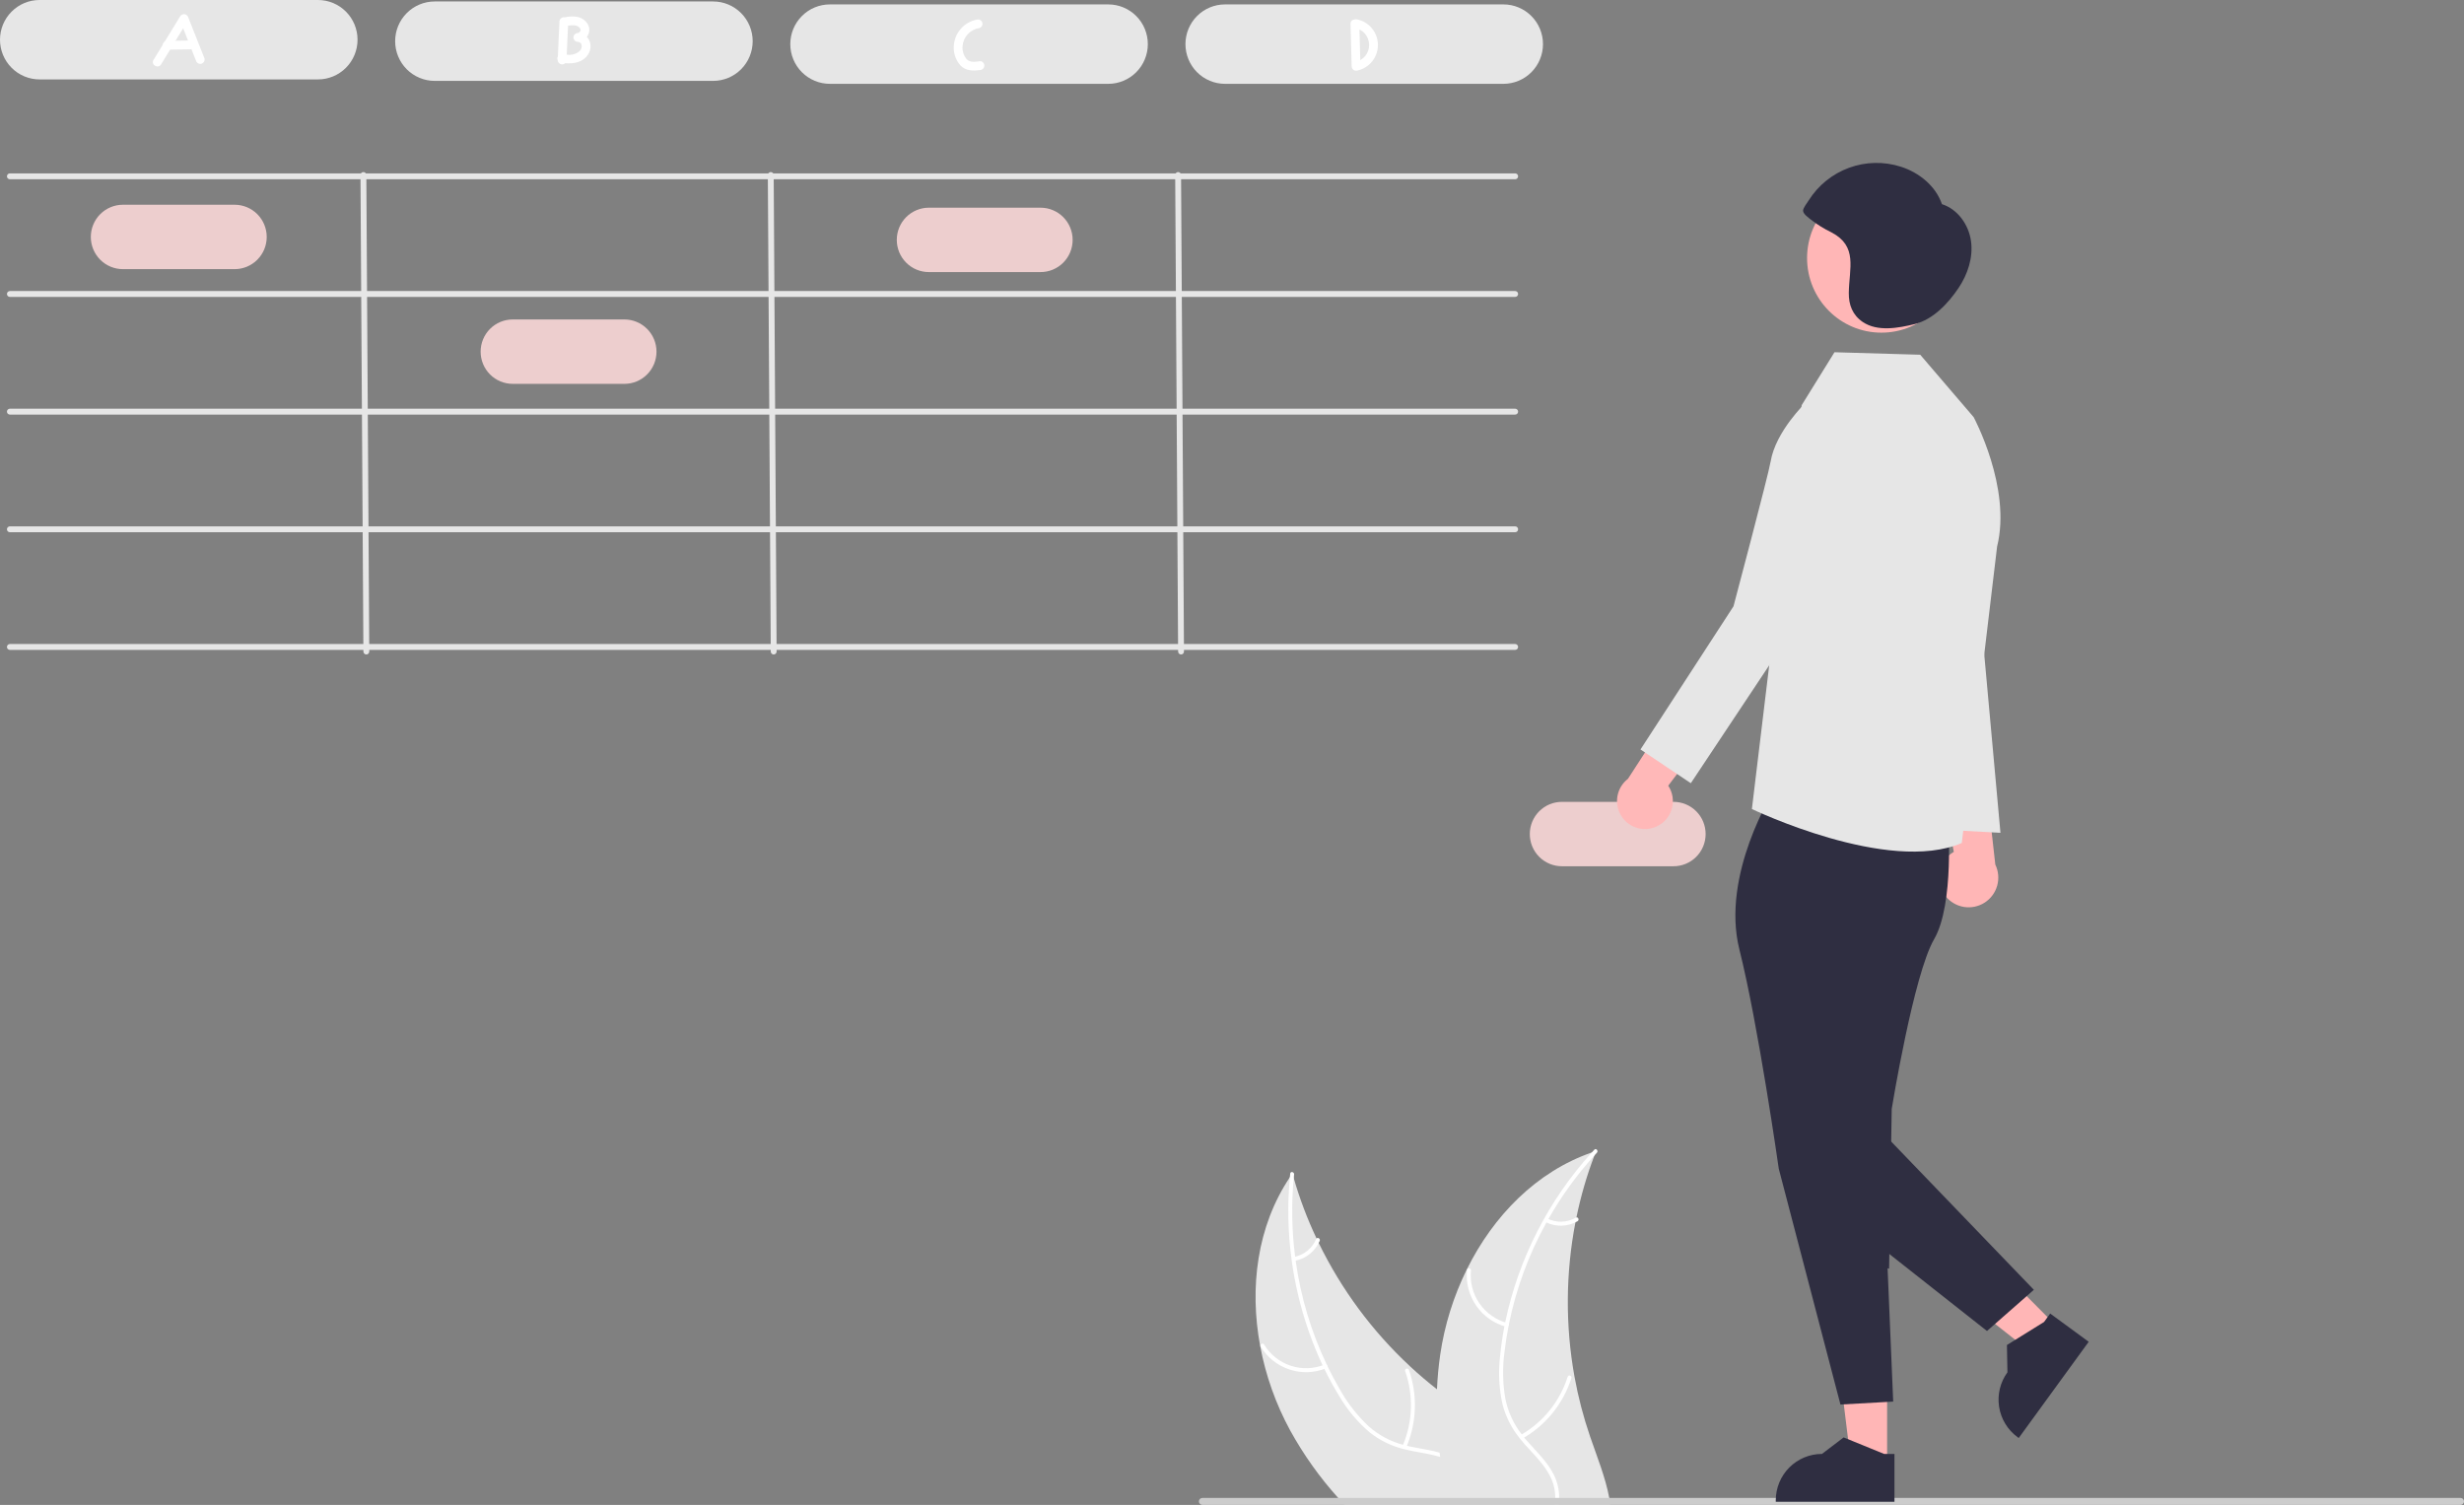 <?xml version="1.0" encoding="UTF-8"?> <svg xmlns="http://www.w3.org/2000/svg" width="483" height="295" viewBox="0 0 483 295" fill="none"><rect x="0" y="0" width="483" height="295" fill="#808080" stroke="none"/> <g clip-path="url(#clip0_201:228)"> <path d="M263.563 295C263.143 294.545 262.724 294.089 262.316 293.628C258.682 289.594 255.522 285.154 252.9 280.395C250.093 275.235 248.112 269.665 247.029 263.887C244.881 252.396 246.415 240.345 252.843 230.774C253.004 230.532 253.17 230.29 253.343 230.047C253.423 230.347 253.509 230.641 253.601 230.941C254.772 234.998 256.268 238.953 258.076 242.767C258.209 243.067 258.352 243.361 258.501 243.655C262.938 252.775 269.023 260.988 276.448 267.877C278.131 269.44 279.876 270.926 281.682 272.334V272.34C283.078 273.418 284.506 274.452 285.967 275.442C292.102 279.582 299.358 283.549 301.489 290.653C301.779 291.621 301.962 292.619 302.035 293.628C302.071 294.084 302.085 294.542 302.075 295H263.563Z" fill="#E6E6E6"></path> <path d="M290.689 295H289.908C289.902 294.914 289.885 294.821 289.874 294.735C289.816 294.36 289.747 293.991 289.667 293.628C289.029 290.803 287.593 288.196 285.002 286.715C284.147 286.236 283.239 285.858 282.296 285.59C280.441 285.025 278.476 284.772 276.592 284.391C276.103 284.293 275.621 284.178 275.15 284.051C272.733 283.455 270.471 282.349 268.515 280.805C266.119 278.773 264.085 276.348 262.5 273.632C261.447 271.917 260.481 270.151 259.604 268.339C259.484 268.102 259.369 267.872 259.26 267.635C257.227 263.29 255.639 258.748 254.52 254.08C253.94 251.682 253.487 249.255 253.165 246.809C252.452 241.494 252.344 236.114 252.843 230.774C252.86 230.532 252.889 230.29 252.912 230.047C252.964 229.546 253.722 229.725 253.67 230.22C253.647 230.463 253.624 230.699 253.601 230.941C253.124 236.069 253.217 241.234 253.877 246.342C253.906 246.601 253.94 246.855 253.98 247.115C254.953 254.2 257.015 261.092 260.093 267.543C260.122 267.612 260.156 267.676 260.185 267.745C260.19 267.751 260.19 267.751 260.19 267.756C260.914 269.256 261.694 270.724 262.529 272.162C264.046 274.922 265.987 277.426 268.279 279.582C270.217 281.303 272.528 282.547 275.029 283.215C275.276 283.284 275.529 283.353 275.782 283.411C275.983 283.463 276.184 283.509 276.391 283.549C278.309 283.959 280.297 284.218 282.199 284.748C283.063 284.986 283.905 285.298 284.715 285.683C286.037 286.35 287.204 287.289 288.139 288.44C289.074 289.59 289.758 290.926 290.143 292.359C290.27 292.78 290.373 293.201 290.459 293.628C290.559 294.081 290.636 294.539 290.689 295V295Z" fill="white"></path> <path d="M259.947 268.209C257.659 269.144 255.114 269.232 252.767 268.457C250.419 267.683 248.423 266.096 247.134 263.981C246.874 263.552 247.526 263.127 247.786 263.556C248.983 265.529 250.843 267.006 253.03 267.723C255.217 268.44 257.587 268.348 259.713 267.465C260.175 267.273 260.407 268.018 259.947 268.209Z" fill="white"></path> <path d="M274.934 283.439C276.937 278.785 277.118 273.545 275.443 268.763C275.276 268.289 276.017 268.055 276.184 268.528C277.918 273.508 277.718 278.961 275.623 283.799C275.423 284.26 274.735 283.897 274.934 283.439V283.439Z" fill="white"></path> <path d="M253.637 246.395C254.598 246.218 255.5 245.805 256.262 245.192C257.024 244.579 257.622 243.786 258.003 242.883C258.197 242.42 258.886 242.783 258.693 243.243C258.267 244.238 257.605 245.113 256.765 245.792C255.924 246.471 254.931 246.933 253.871 247.138C253.773 247.166 253.668 247.155 253.577 247.108C253.487 247.061 253.418 246.98 253.384 246.884C253.353 246.785 253.363 246.678 253.41 246.587C253.458 246.495 253.539 246.426 253.637 246.395V246.395Z" fill="white"></path> <path d="M315.673 295H284.014C283.905 294.545 283.801 294.089 283.704 293.628C283.123 290.964 282.647 288.283 282.296 285.59C282.262 285.313 282.221 285.031 282.198 284.748C281.688 280.634 281.515 276.483 281.681 272.34V272.334C281.778 270.067 281.988 267.806 282.313 265.56C283.164 259.752 284.92 254.115 287.518 248.856L287.553 248.787C292.734 238.333 301.179 229.661 312.037 225.908C312.318 225.81 312.588 225.717 312.87 225.625C312.761 225.913 312.651 226.202 312.542 226.496C312.542 226.501 312.536 226.507 312.536 226.513C311.039 230.455 309.861 234.512 309.015 238.644V238.65C308.946 238.967 308.883 239.29 308.82 239.613C306.895 249.597 306.832 259.854 308.636 269.861C308.642 269.878 308.642 269.895 308.647 269.913C309.368 273.876 310.386 277.779 311.692 281.589C313.036 285.504 314.696 289.58 315.455 293.628C315.541 294.089 315.616 294.545 315.673 295Z" fill="#E6E6E6"></path> <path d="M313.03 225.959C312.864 226.138 312.703 226.317 312.542 226.496C309.085 230.303 306.06 234.484 303.523 238.961C303.391 239.18 303.264 239.411 303.144 239.636C299.669 245.88 297.181 252.628 295.768 259.638C295.75 259.713 295.733 259.788 295.722 259.868C295.4 261.5 295.141 263.143 294.946 264.798C294.498 267.921 294.544 271.095 295.084 274.202C295.6 276.747 296.7 279.135 298.295 281.179C298.445 281.387 298.605 281.594 298.772 281.796C298.904 281.958 299.042 282.113 299.18 282.275C301.058 284.437 303.224 286.426 304.546 289.009C305.276 290.437 305.649 292.023 305.631 293.628C305.627 294.087 305.595 294.545 305.534 295H304.747C304.816 294.546 304.855 294.087 304.861 293.628C304.886 292.382 304.646 291.145 304.155 290.001C302.989 287.291 300.754 285.233 298.835 283.065C298.502 282.69 298.186 282.304 297.882 281.917C296.31 279.984 295.17 277.734 294.538 275.321C293.847 272.25 293.678 269.084 294.038 265.957C294.228 263.956 294.515 261.961 294.9 259.984C294.946 259.724 294.998 259.465 295.05 259.211C297.653 246.789 303.518 235.291 312.037 225.907C312.197 225.729 312.364 225.544 312.531 225.365C312.87 225.002 313.369 225.596 313.03 225.959Z" fill="white"></path> <path d="M295.254 260.087C292.866 259.451 290.781 257.983 289.372 255.947C287.962 253.91 287.32 251.437 287.56 248.969C287.61 248.469 288.385 248.524 288.335 249.024C288.107 251.322 288.706 253.626 290.022 255.52C291.339 257.414 293.286 258.773 295.513 259.352C295.997 259.479 295.735 260.213 295.254 260.087V260.087Z" fill="white"></path> <path d="M298.084 281.304C302.475 278.799 305.763 274.725 307.294 269.894C307.445 269.415 308.177 269.676 308.026 270.154C306.424 275.178 302.993 279.411 298.419 282.008C297.983 282.256 297.65 281.55 298.084 281.304V281.304Z" fill="white"></path> <path d="M303.301 238.857C304.174 239.297 305.142 239.511 306.118 239.483C307.094 239.454 308.048 239.182 308.894 238.692C309.327 238.439 309.658 239.145 309.228 239.396C308.291 239.933 307.238 240.232 306.159 240.266C305.081 240.3 304.011 240.069 303.042 239.592C302.947 239.555 302.87 239.483 302.826 239.39C302.782 239.298 302.775 239.192 302.806 239.095C302.84 238.997 302.912 238.918 303.005 238.873C303.098 238.829 303.204 238.823 303.301 238.857V238.857Z" fill="white"></path> <path d="M483 294.314C483 294.404 482.983 294.494 482.948 294.577C482.914 294.66 482.864 294.736 482.8 294.8C482.737 294.864 482.661 294.914 482.578 294.949C482.495 294.983 482.406 295 482.316 295H235.695C235.514 295 235.34 294.928 235.212 294.799C235.083 294.671 235.011 294.496 235.011 294.314C235.011 294.132 235.083 293.958 235.212 293.829C235.34 293.7 235.514 293.628 235.695 293.628H482.316C482.406 293.628 482.495 293.645 482.578 293.68C482.661 293.714 482.737 293.765 482.8 293.828C482.864 293.892 482.914 293.968 482.948 294.051C482.983 294.135 483 294.224 483 294.314V294.314Z" fill="#CCCCCC"></path> <path d="M297.007 35.14H1.936C1.784 35.14 1.638 35.079 1.53 34.971C1.422 34.863 1.362 34.716 1.362 34.563C1.362 34.41 1.422 34.264 1.53 34.156C1.638 34.048 1.784 33.987 1.936 33.987H297.007C297.16 33.987 297.306 34.048 297.413 34.156C297.521 34.264 297.582 34.41 297.582 34.563C297.582 34.716 297.521 34.863 297.413 34.971C297.306 35.079 297.16 35.14 297.007 35.14Z" fill="#E6E6E6"></path> <path d="M297.007 58.203H1.936C1.784 58.203 1.638 58.143 1.53 58.035C1.422 57.926 1.362 57.78 1.362 57.627C1.362 57.474 1.422 57.327 1.53 57.219C1.638 57.111 1.784 57.05 1.936 57.05H297.007C297.16 57.05 297.306 57.111 297.413 57.219C297.521 57.327 297.582 57.474 297.582 57.627C297.582 57.78 297.521 57.926 297.413 58.035C297.306 58.143 297.16 58.203 297.007 58.203Z" fill="#E6E6E6"></path> <path d="M297.007 81.267H1.936C1.784 81.267 1.638 81.206 1.53 81.098C1.422 80.99 1.362 80.843 1.362 80.69C1.362 80.537 1.422 80.391 1.53 80.283C1.638 80.174 1.784 80.114 1.936 80.114H297.007C297.16 80.114 297.306 80.174 297.413 80.283C297.521 80.391 297.582 80.537 297.582 80.69C297.582 80.843 297.521 80.99 297.413 81.098C297.306 81.206 297.16 81.267 297.007 81.267Z" fill="#E6E6E6"></path> <path d="M297.007 104.33H1.936C1.784 104.33 1.638 104.27 1.53 104.162C1.422 104.053 1.362 103.907 1.362 103.754C1.362 103.601 1.422 103.454 1.53 103.346C1.638 103.238 1.784 103.177 1.936 103.177H297.007C297.16 103.177 297.306 103.238 297.413 103.346C297.521 103.454 297.582 103.601 297.582 103.754C297.582 103.907 297.521 104.053 297.413 104.162C297.306 104.27 297.16 104.33 297.007 104.33Z" fill="#E6E6E6"></path> <path d="M297.007 127.394H1.936C1.784 127.394 1.638 127.333 1.53 127.225C1.422 127.117 1.362 126.97 1.362 126.817C1.362 126.664 1.422 126.518 1.53 126.41C1.638 126.301 1.784 126.241 1.936 126.241H297.007C297.16 126.241 297.306 126.301 297.413 126.41C297.521 126.518 297.582 126.664 297.582 126.817C297.582 126.97 297.521 127.117 297.413 127.225C297.306 127.333 297.16 127.394 297.007 127.394Z" fill="#E6E6E6"></path> <path d="M71.809 128.291C71.657 128.291 71.512 128.231 71.404 128.123C71.296 128.016 71.236 127.87 71.235 127.718L70.66 34.311C70.659 34.158 70.719 34.011 70.826 33.902C70.933 33.793 71.079 33.731 71.231 33.73H71.235C71.386 33.73 71.532 33.791 71.639 33.898C71.747 34.005 71.808 34.151 71.809 34.303L72.384 127.711C72.384 127.864 72.325 128.011 72.218 128.12C72.111 128.228 71.965 128.29 71.813 128.291H71.809Z" fill="#E6E6E6"></path> <path d="M151.661 128.291C151.509 128.291 151.364 128.231 151.256 128.123C151.148 128.016 151.087 127.87 151.086 127.718L150.512 34.311C150.511 34.158 150.571 34.011 150.678 33.902C150.785 33.793 150.93 33.731 151.083 33.73H151.086C151.238 33.73 151.384 33.791 151.491 33.898C151.599 34.005 151.66 34.151 151.661 34.303L152.235 127.711C152.236 127.864 152.177 128.011 152.07 128.12C151.963 128.228 151.817 128.29 151.665 128.291H151.661Z" fill="#E6E6E6"></path> <path d="M231.513 128.291C231.361 128.291 231.215 128.231 231.108 128.123C231 128.016 230.939 127.87 230.938 127.718L230.364 34.311C230.363 34.158 230.422 34.011 230.529 33.902C230.637 33.793 230.782 33.731 230.935 33.73H230.938C231.09 33.73 231.236 33.791 231.343 33.898C231.451 34.005 231.512 34.151 231.513 34.303L232.087 127.711C232.088 127.864 232.028 128.011 231.921 128.12C231.814 128.228 231.669 128.29 231.516 128.291H231.513Z" fill="#E6E6E6"></path> <path d="M62.33 15.568H7.755C5.699 15.568 3.726 14.748 2.272 13.288C0.817 11.828 0 9.848 0 7.784C0 5.72 0.817 3.74 2.272 2.28C3.726 0.82 5.699 0 7.755 0H62.33C64.387 0 66.36 0.82 67.814 2.28C69.269 3.74 70.086 5.72 70.086 7.784C70.086 9.848 69.269 11.828 67.814 13.288C66.36 14.748 64.387 15.568 62.33 15.568V15.568Z" fill="#E6E6E6"></path> <path d="M45.989 52.758H24.097C23.27 52.759 22.452 52.596 21.689 52.279C20.925 51.962 20.231 51.498 19.646 50.911C19.062 50.325 18.598 49.629 18.282 48.863C17.965 48.097 17.803 47.276 17.803 46.447C17.803 45.617 17.965 44.796 18.282 44.03C18.598 43.264 19.062 42.568 19.646 41.982C20.231 41.395 20.925 40.931 21.689 40.614C22.452 40.297 23.27 40.135 24.097 40.135H45.989C46.815 40.135 47.633 40.297 48.397 40.614C49.161 40.931 49.855 41.395 50.439 41.982C51.024 42.568 51.487 43.264 51.804 44.03C52.12 44.796 52.283 45.617 52.283 46.447C52.283 47.276 52.12 48.097 51.804 48.863C51.487 49.629 51.024 50.325 50.439 50.911C49.855 51.498 49.161 51.962 48.397 52.279C47.633 52.596 46.815 52.759 45.989 52.758Z" fill="#EDCECE"></path> <path d="M122.394 75.245H100.502C98.834 75.245 97.235 74.58 96.055 73.396C94.876 72.213 94.214 70.607 94.214 68.933C94.214 67.26 94.876 65.654 96.055 64.471C97.235 63.287 98.834 62.622 100.502 62.622H122.394C123.22 62.621 124.038 62.784 124.802 63.101C125.566 63.418 126.26 63.882 126.844 64.469C127.429 65.055 127.892 65.751 128.209 66.517C128.525 67.283 128.688 68.104 128.688 68.933C128.688 69.763 128.525 70.584 128.209 71.35C127.892 72.116 127.429 72.812 126.844 73.398C126.26 73.984 125.566 74.449 124.802 74.766C124.038 75.083 123.22 75.246 122.394 75.245Z" fill="#EDCECE"></path> <path d="M203.969 53.334H182.077C180.409 53.334 178.81 52.67 177.631 51.486C176.451 50.302 175.789 48.697 175.789 47.023C175.789 45.349 176.451 43.744 177.631 42.56C178.81 41.377 180.409 40.712 182.077 40.712H203.969C204.795 40.711 205.614 40.874 206.377 41.191C207.141 41.507 207.835 41.972 208.419 42.558C209.004 43.144 209.468 43.84 209.784 44.607C210.1 45.373 210.263 46.194 210.263 47.023C210.263 47.852 210.1 48.674 209.784 49.44C209.468 50.206 209.004 50.902 208.419 51.488C207.835 52.074 207.141 52.539 206.377 52.856C205.614 53.173 204.795 53.335 203.969 53.334Z" fill="#EDCECE"></path> <path d="M328.055 169.805H306.163C304.496 169.805 302.896 169.14 301.717 167.957C300.538 166.773 299.875 165.168 299.875 163.494C299.875 161.82 300.538 160.215 301.717 159.031C302.896 157.848 304.496 157.183 306.163 157.183H328.055C329.723 157.183 331.322 157.848 332.502 159.031C333.681 160.215 334.344 161.82 334.344 163.494C334.344 165.168 333.681 166.773 332.502 167.957C331.322 169.14 329.723 169.805 328.055 169.805V169.805Z" fill="#EDCECE"></path> <path d="M139.788 15.856H85.213C83.157 15.856 81.184 15.036 79.73 13.576C78.275 12.116 77.458 10.136 77.458 8.072C77.458 6.008 78.275 4.028 79.73 2.568C81.184 1.108 83.157 0.288 85.213 0.288H139.788C141.845 0.288 143.818 1.108 145.272 2.568C146.727 4.028 147.544 6.008 147.544 8.072C147.544 10.136 146.727 12.116 145.272 13.576C143.818 15.036 141.845 15.856 139.788 15.856V15.856Z" fill="#E6E6E6"></path> <path d="M217.247 16.433H162.672C160.615 16.433 158.642 15.613 157.188 14.153C155.733 12.693 154.916 10.713 154.916 8.649C154.916 6.584 155.733 4.604 157.188 3.145C158.642 1.685 160.615 0.865 162.672 0.865H217.247C219.304 0.865 221.276 1.685 222.731 3.145C224.185 4.604 225.002 6.584 225.002 8.649C225.002 10.713 224.185 12.693 222.731 14.153C221.276 15.613 219.304 16.433 217.247 16.433V16.433Z" fill="#E6E6E6"></path> <path d="M294.705 16.433H240.13C238.073 16.433 236.1 15.613 234.646 14.153C233.192 12.693 232.375 10.713 232.375 8.649C232.375 6.584 233.192 4.604 234.646 3.145C236.1 1.685 238.073 0.865 240.13 0.865H294.705C296.762 0.865 298.734 1.685 300.189 3.145C301.643 4.604 302.46 6.584 302.46 8.649C302.46 10.713 301.643 12.693 300.189 14.153C298.734 15.613 296.762 16.433 294.705 16.433Z" fill="#E6E6E6"></path> <path d="M31.581 12.616L36.81 4.062L35.235 3.855L38.418 11.893C38.484 12.11 38.631 12.293 38.828 12.406C39.026 12.518 39.258 12.551 39.478 12.497C39.697 12.434 39.884 12.288 39.996 12.088C40.109 11.889 40.139 11.654 40.08 11.433L36.897 3.395C36.847 3.235 36.753 3.093 36.625 2.985C36.497 2.877 36.341 2.808 36.176 2.786C36.01 2.764 35.842 2.791 35.69 2.862C35.539 2.933 35.411 3.047 35.322 3.189L30.093 11.743C29.511 12.695 31.001 13.565 31.581 12.616H31.581Z" fill="white"></path> <path d="M32.763 9.737L37.323 9.669C37.551 9.669 37.77 9.578 37.932 9.415C38.094 9.253 38.184 9.033 38.184 8.804C38.184 8.574 38.094 8.354 37.932 8.192C37.77 8.03 37.551 7.939 37.323 7.939L32.763 8.008C32.534 8.008 32.315 8.099 32.154 8.261C31.992 8.423 31.901 8.643 31.901 8.872C31.901 9.102 31.992 9.322 32.154 9.484C32.315 9.646 32.534 9.737 32.763 9.737V9.737Z" fill="white"></path> <path d="M115.488 7.872C115.37 7.637 115.216 7.421 115.031 7.234C115.322 6.868 115.492 6.419 115.514 5.951C115.537 5.484 115.411 5.021 115.156 4.629C114.73 3.99 114.084 3.533 113.341 3.345C112.467 3.172 111.566 3.191 110.699 3.4C110.641 3.387 110.582 3.38 110.522 3.379C110.295 3.383 110.078 3.475 109.917 3.637C109.756 3.798 109.664 4.016 109.66 4.244C109.559 6.517 109.458 8.79 109.356 11.062C109.321 11.115 109.292 11.171 109.271 11.231C109.224 11.43 109.245 11.639 109.33 11.825C109.348 12.041 109.446 12.243 109.605 12.391C109.763 12.539 109.97 12.623 110.187 12.627C110.402 12.627 110.609 12.544 110.764 12.394C112.465 12.521 114.248 12.243 115.267 10.694C115.542 10.282 115.706 9.806 115.745 9.312C115.784 8.818 115.695 8.322 115.488 7.872V7.872ZM113.624 10.007C113.279 10.303 112.874 10.519 112.437 10.641C112.001 10.763 111.542 10.786 111.095 10.711C111.18 8.819 111.264 6.928 111.348 5.036C112.123 4.908 113.007 4.84 113.542 5.363C113.63 5.448 113.703 5.547 113.758 5.656C113.764 5.671 113.806 5.887 113.802 5.828C113.811 5.954 113.815 5.889 113.781 6.005C113.745 6.122 113.678 6.228 113.588 6.311C113.497 6.394 113.386 6.451 113.266 6.476C113.04 6.481 112.823 6.574 112.663 6.735C112.503 6.896 112.41 7.113 112.405 7.341C112.407 7.569 112.499 7.788 112.66 7.949C112.821 8.111 113.039 8.203 113.266 8.206C113.444 8.211 113.614 8.276 113.751 8.39C113.887 8.504 113.981 8.661 114.018 8.835C114.049 9.048 114.03 9.265 113.962 9.469C113.893 9.673 113.777 9.857 113.624 10.007H113.624Z" fill="white"></path> <path d="M191.499 3.842C190.25 4.074 189.117 4.73 188.291 5.699C187.465 6.668 186.995 7.891 186.958 9.166C186.904 10.519 187.381 11.84 188.286 12.844C189.314 13.901 190.738 13.913 192.1 13.729C192.327 13.722 192.542 13.629 192.702 13.468C192.862 13.307 192.955 13.092 192.962 12.865C192.962 12.446 192.565 11.937 192.1 12C191.213 12.119 190.137 12.313 189.461 11.575C188.883 10.86 188.605 9.947 188.687 9.03C188.754 8.158 189.113 7.335 189.708 6.695C190.302 6.055 191.095 5.637 191.957 5.51C192.176 5.447 192.363 5.301 192.475 5.102C192.588 4.903 192.618 4.667 192.559 4.446C192.494 4.228 192.347 4.043 192.15 3.93C191.952 3.818 191.719 3.786 191.499 3.842V3.842Z" fill="white"></path> <path d="M264.732 4.66L264.953 12.998C264.955 13.13 264.987 13.26 265.047 13.378C265.106 13.496 265.192 13.599 265.297 13.68C265.402 13.76 265.523 13.815 265.653 13.841C265.782 13.868 265.916 13.864 266.043 13.832C267.194 13.591 268.227 12.959 268.967 12.042C269.707 11.125 270.108 9.979 270.103 8.799C270.098 7.619 269.687 6.477 268.939 5.567C268.192 4.656 267.154 4.033 266.001 3.802C265.781 3.747 265.548 3.779 265.35 3.891C265.153 4.003 265.006 4.188 264.941 4.406C264.882 4.627 264.913 4.862 265.025 5.061C265.138 5.26 265.323 5.407 265.543 5.47C266.331 5.599 267.048 6.004 267.568 6.614C268.087 7.223 268.374 7.997 268.379 8.799C268.385 9.6 268.107 10.378 267.595 10.994C267.084 11.61 266.372 12.024 265.585 12.164L266.676 12.998L266.455 4.66C266.426 3.549 264.702 3.544 264.732 4.66V4.66Z" fill="white"></path> <path d="M381.422 175.734C380.88 175.083 380.488 174.322 380.271 173.502C380.055 172.683 380.021 171.826 380.17 170.992C380.319 170.157 380.649 169.366 381.136 168.674C381.623 167.981 382.256 167.404 382.989 166.984L379.208 146.732L389.043 150.879L391.126 169.475C391.748 170.758 391.88 172.226 391.496 173.6C391.112 174.974 390.24 176.159 389.044 176.93C387.847 177.702 386.411 178.006 385.006 177.786C383.601 177.565 382.326 176.835 381.422 175.734V175.734Z" fill="#FFB6B6"></path> <path d="M369.918 287.076L362.875 287.075L359.525 259.81L369.919 259.81L369.918 287.076Z" fill="#FFB6B6"></path> <path d="M370.82 217.368C370.82 217.368 375.104 191.033 379.125 184.114C383.147 177.195 381.861 160.858 381.861 160.858L377.939 160.531C377.971 159.873 377.885 159.215 377.684 158.587C375.678 152.978 347.721 154.97 347.721 154.97C347.721 154.97 337.272 171.438 340.964 186.137C344.657 200.835 348.678 229.088 348.678 229.088L360.769 275.321L371.11 274.744L370.01 248.608L370.304 248.704L370.82 217.368Z" fill="#2F2E41"></path> <path d="M386.881 81.77L376.409 69.537L359.6 69.047L353.172 79.42L351.578 90.813L343.411 158.588C343.411 158.588 370.162 171.457 384.553 165.245L391.476 107.14C394.349 95.608 386.881 81.77 386.881 81.77Z" fill="#E6E6E6"></path> <path d="M368.801 65.211C376.85 65.211 383.375 58.661 383.375 50.583C383.375 42.504 376.85 35.955 368.801 35.955C360.751 35.955 354.226 42.504 354.226 50.583C354.226 58.661 360.751 65.211 368.801 65.211Z" fill="#FFB6B6"></path> <path d="M386.361 47.255C385.914 44.043 383.747 40.994 380.665 40.021C379.441 36.453 376.198 33.826 372.615 32.68C369.297 31.619 365.722 31.692 362.451 32.89C359.179 34.088 356.396 36.341 354.538 39.298C354.264 39.73 353.421 40.793 353.445 41.31C353.474 41.965 354.474 42.643 354.976 43.056C356.221 44.021 357.563 44.853 358.98 45.537C364.221 48.264 362.477 52.549 362.406 57.406C362.371 59.766 363.156 61.781 365.161 63.129C368.055 65.075 372.196 64.301 375.345 63.52C378.917 62.634 381.887 59.484 383.925 56.446C385.729 53.757 386.809 50.466 386.361 47.255Z" fill="#2F2E41"></path> <path d="M386.463 100.814L392.134 163.249L373.914 162.268L386.463 100.814Z" fill="#E6E6E6"></path> <path d="M324.655 162.042C325.384 161.724 326.034 161.249 326.561 160.651C327.087 160.052 327.476 159.346 327.701 158.58C327.926 157.815 327.98 157.009 327.861 156.22C327.742 155.431 327.452 154.678 327.012 154.013L338.703 138.567L328.682 137.896L319.116 152.667C318.053 153.483 317.326 154.663 317.071 155.982C316.817 157.301 317.054 158.668 317.736 159.824C318.419 160.979 319.5 161.843 320.776 162.252C322.051 162.661 323.431 162.587 324.655 162.042V162.042Z" fill="#FFB8B8"></path> <path d="M357.767 79.038L355.822 78.279L353.944 78.945C353.944 78.945 348.071 84.563 347.088 90.452C346.648 93.087 339.805 118.851 339.805 118.851L321.574 146.914L331.438 153.526L356.581 115.715L357.767 79.038Z" fill="#E6E6E6"></path> <path d="M371.358 285.004L369.327 285.004L361.397 281.768L357.147 285.004H357.147C354.745 285.004 352.442 285.962 350.743 287.666C349.045 289.371 348.091 291.683 348.091 294.093V294.389L371.358 294.389L371.358 285.004Z" fill="#2F2E41"></path> <path d="M403.642 260.489L398.651 265.477L377.107 248.532L384.471 241.17L403.642 260.489Z" fill="#FFB6B6"></path> <path d="M401.881 257.489L400.683 259.136L393.404 263.656L393.502 269.01L393.502 269.01C392.086 270.957 391.499 273.389 391.869 275.771C392.24 278.153 393.538 280.289 395.478 281.711L395.715 281.885L409.433 263.023L401.881 257.489Z" fill="#2F2E41"></path> <path d="M365.94 218.815L398.684 252.834L389.493 260.906L363.759 240.619L365.94 218.815Z" fill="#2F2E41"></path> </g> <defs> <clipPath id="clip0_201:228"> <rect width="483" height="295" fill="white"></rect> </clipPath> </defs> </svg> 